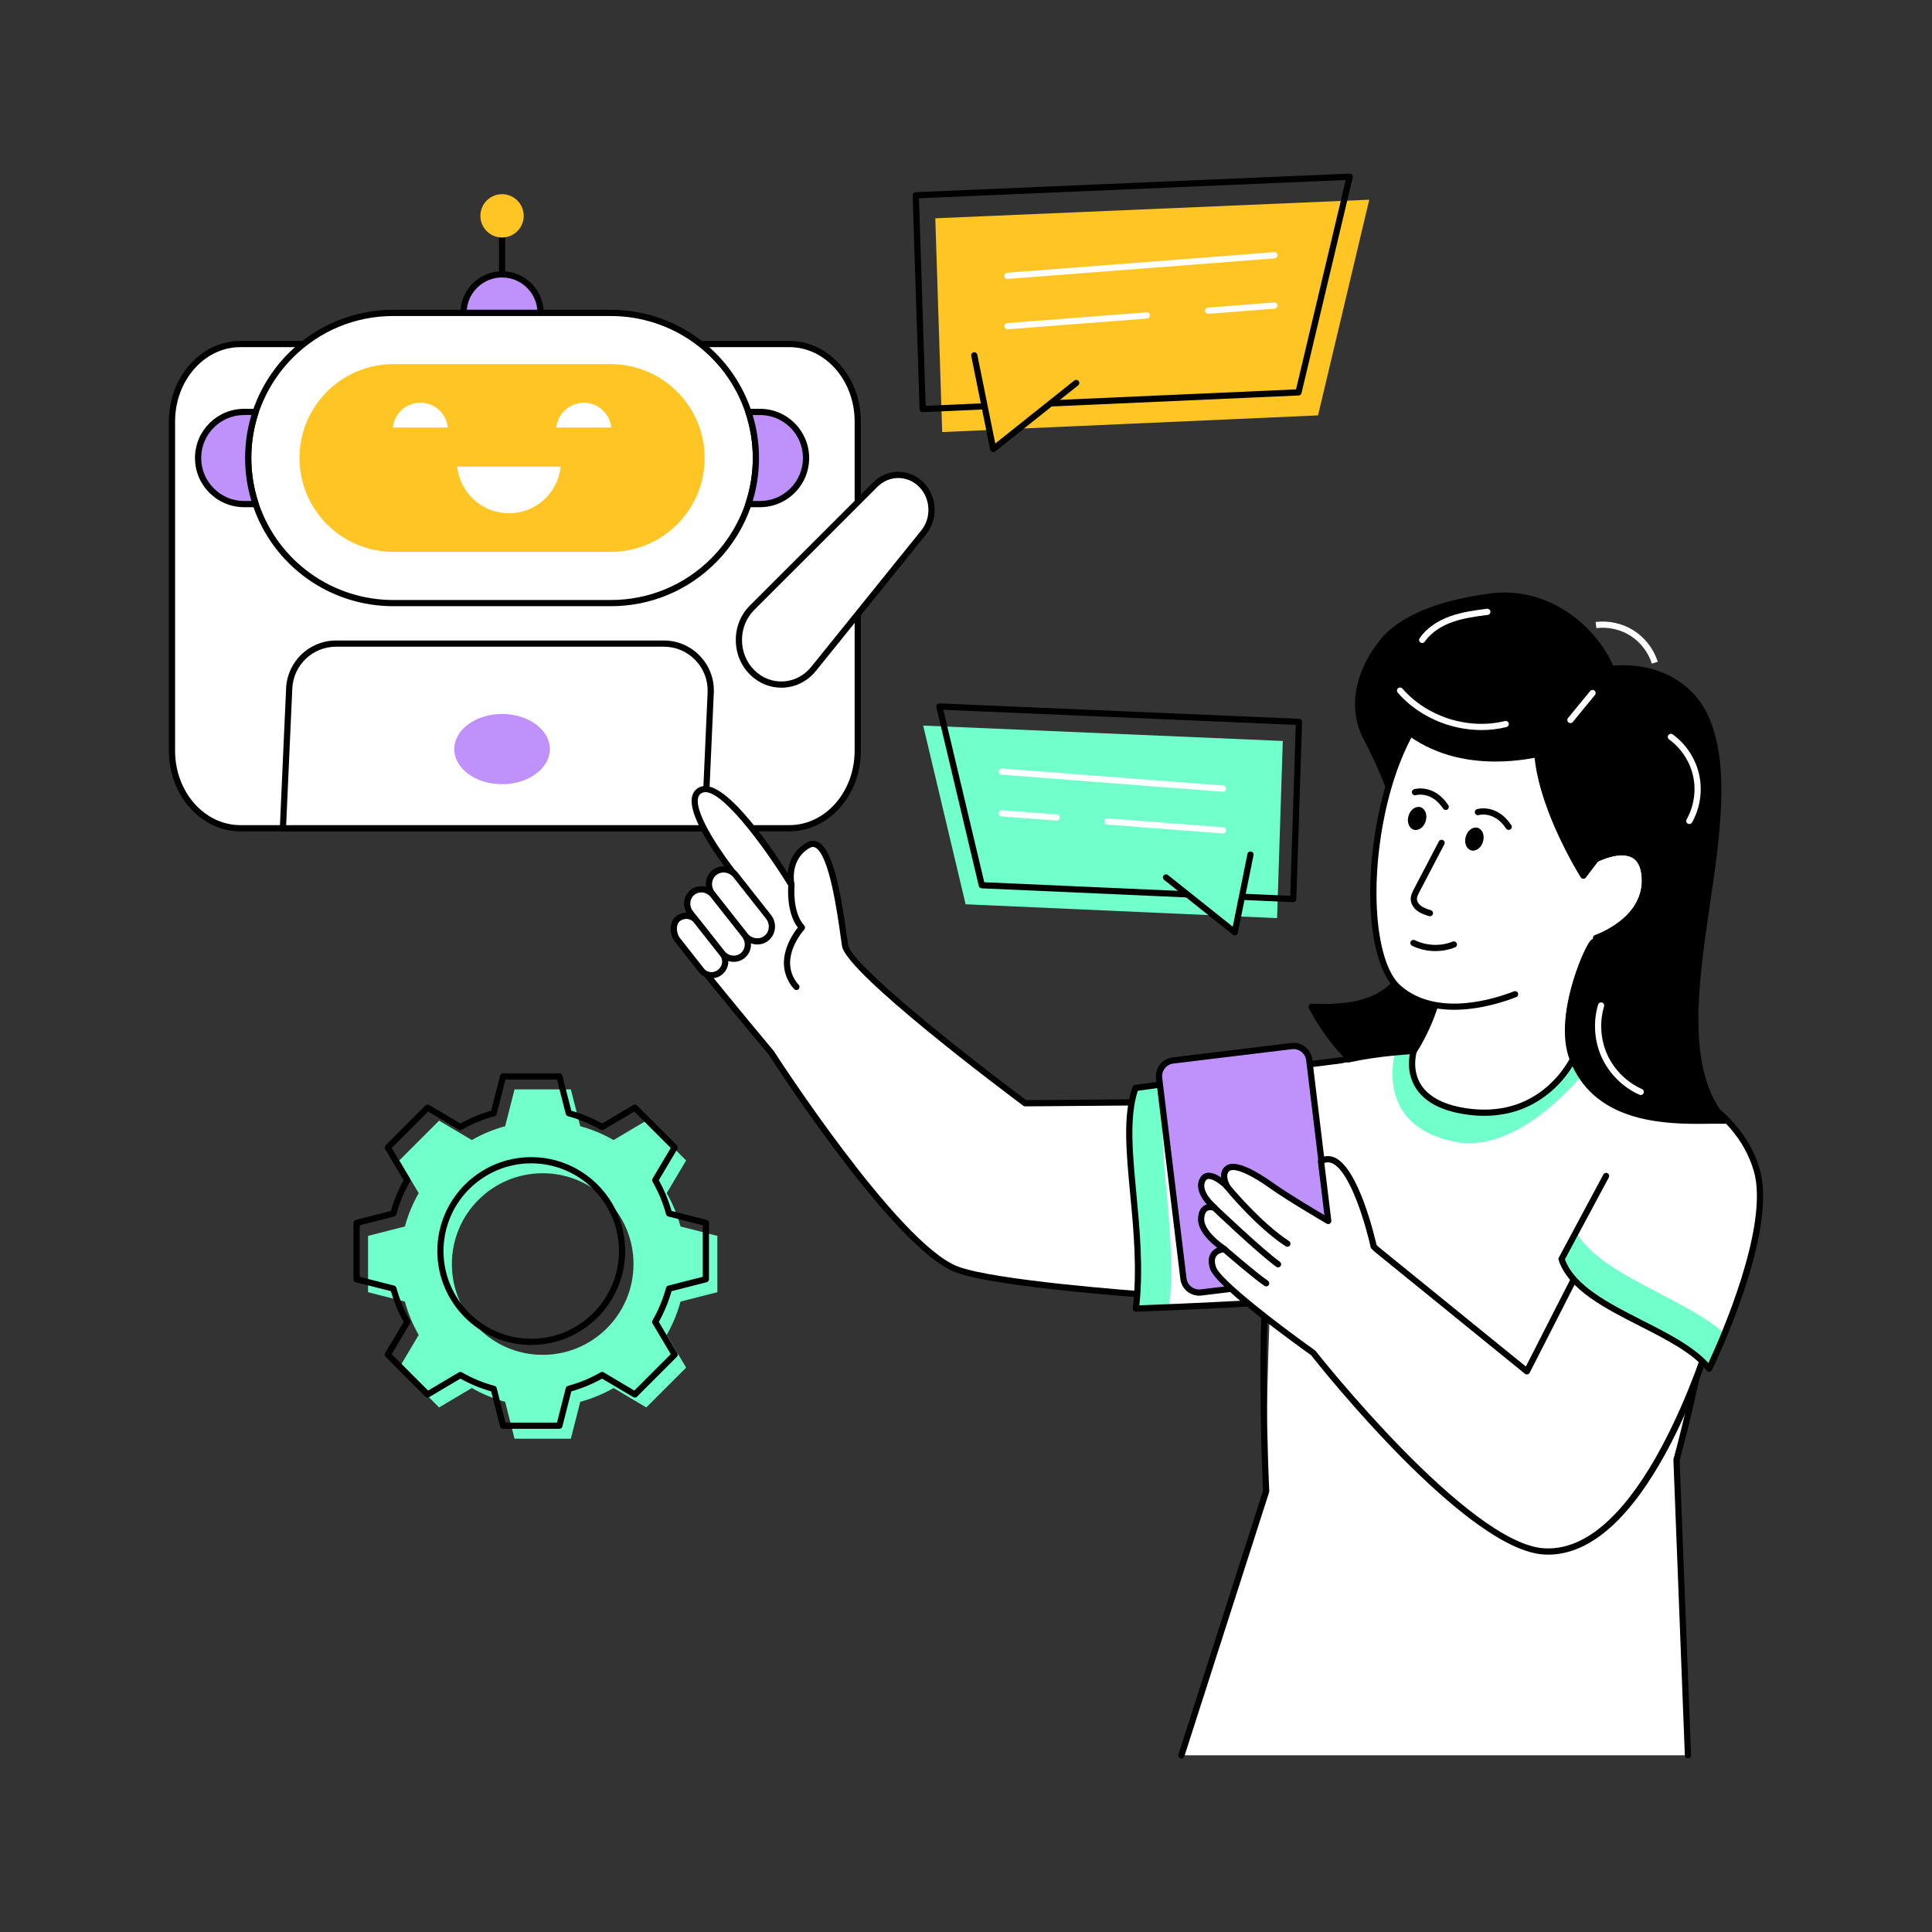 <?xml version="1.0" encoding="UTF-8"?>
<svg xmlns="http://www.w3.org/2000/svg" id="Layer_1" data-name="Layer 1" viewBox="0 0 2000 2000">
  <rect x="0" y="0" width="2000" height="2000" fill="#333333" stroke="none"/>
  <defs>
    <style>
      .cls-1 {
        fill: #000;
      }

      .cls-1, .cls-2, .cls-3, .cls-4, .cls-5 {
        stroke-width: 0px;
      }

      .cls-2 {
        fill: #bf92fb;
      }

      .cls-3 {
        fill: #71ffcc;
      }

      .cls-4 {
        fill: #fec524;
      }

      .cls-5 {
        fill: #fff;
      }
    </style>
  </defs>
  <path class="cls-3" d="M742.59,1337.68v-58.31l-38.12-9.72c-3.31-12.2-8.14-23.78-14.31-34.53l20.1-33.82-41.22-41.22-33.85,20.1c-10.72-6.16-22.33-11.02-34.53-14.34l-9.72-38.12h-58.28l-9.72,38.12c-12.2,3.31-23.82,8.18-34.53,14.34l-33.85-20.1-41.22,41.22,20.1,33.82c-6.16,10.75-10.99,22.33-14.31,34.53l-38.12,9.72v58.31l38.12,9.72c3.31,12.2,8.14,23.78,14.31,34.53l-20.1,33.82,41.22,41.22,33.85-20.1c10.72,6.16,22.33,10.99,34.53,14.31l9.72,38.15h58.28l9.72-38.15c12.2-3.31,23.82-8.14,34.53-14.31l33.85,20.1,41.22-41.22-20.1-33.82c6.16-10.75,10.99-22.33,14.31-34.53l38.12-9.72ZM561.79,1402.53c-51.94,0-94.02-42.09-94.02-94.02s42.09-93.99,94.02-93.99,94.02,42.09,94.02,93.99-42.09,94.02-94.02,94.02Z"></path>
  <path class="cls-1" d="M579.07,1479.11h-58.28c-1.47,0-2.75-1-3.11-2.42l-9.26-36.35c-11.14-3.17-21.83-7.6-31.84-13.19l-32.25,19.15c-1.26.75-2.87.55-3.91-.49l-41.22-41.22c-1.04-1.04-1.24-2.65-.49-3.91l19.15-32.22c-5.6-10.06-10.03-20.75-13.19-31.84l-36.32-9.26c-1.42-.36-2.42-1.64-2.42-3.11v-58.31c0-1.47,1-2.75,2.42-3.11l36.32-9.26c3.16-11.09,7.59-21.78,13.19-31.84l-19.15-32.22c-.75-1.26-.55-2.87.49-3.91l41.22-41.22c1.04-1.04,2.65-1.24,3.91-.49l32.25,19.15c10.06-5.62,20.76-10.06,31.84-13.22l9.26-36.32c.36-1.42,1.64-2.42,3.11-2.42h58.28c1.47,0,2.75,1,3.11,2.42l9.26,36.32c11.08,3.16,21.78,7.6,31.84,13.22l32.25-19.15c1.27-.75,2.87-.55,3.91.49l41.22,41.22c1.04,1.04,1.24,2.65.49,3.91l-19.15,32.22c5.6,10.05,10.03,20.75,13.19,31.84l36.32,9.26c1.42.36,2.42,1.64,2.42,3.11v58.31c0,1.47-1,2.75-2.42,3.11l-36.32,9.26c-3.16,11.09-7.59,21.78-13.19,31.84l19.15,32.22c.75,1.26.55,2.87-.49,3.91l-41.22,41.22c-1.04,1.04-2.64,1.24-3.91.49l-32.25-19.15c-10.01,5.59-20.7,10.02-31.84,13.19l-9.26,36.35c-.36,1.42-1.65,2.42-3.11,2.42ZM523.28,1472.68h53.29l9.11-35.73c.29-1.12,1.15-2,2.27-2.31,11.87-3.22,23.23-7.93,33.77-13.99,1.01-.58,2.24-.57,3.24.02l31.7,18.82,37.69-37.69-18.82-31.67c-.59-1-.6-2.23-.03-3.24,6.08-10.6,10.79-21.96,14-33.77.3-1.12,1.18-1.98,2.31-2.27l35.7-9.11v-53.32l-35.7-9.11c-1.12-.29-2-1.15-2.31-2.27-3.21-11.82-7.92-23.18-14-33.77-.58-1.01-.57-2.24.03-3.24l18.82-31.67-37.69-37.69-31.7,18.82c-.99.59-2.23.6-3.24.02-10.6-6.1-21.97-10.82-33.77-14.02-1.12-.3-1.98-1.18-2.27-2.31l-9.11-35.71h-53.29l-9.11,35.71c-.29,1.12-1.15,2-2.27,2.31-11.8,3.2-23.17,7.92-33.77,14.02-1,.58-2.24.57-3.24-.02l-31.7-18.82-37.69,37.69,18.82,31.67c.59,1,.6,2.23.03,3.24-6.08,10.6-10.79,21.96-13.99,33.77-.3,1.12-1.18,1.98-2.31,2.27l-35.7,9.11v53.32l35.7,9.11c1.12.29,2,1.15,2.31,2.27,3.21,11.81,7.92,23.18,13.99,33.78.58,1.01.57,2.24-.03,3.24l-18.82,31.67,37.69,37.69,31.7-18.82c1-.59,2.24-.6,3.24-.02,10.54,6.06,21.9,10.77,33.77,13.99,1.12.3,1.98,1.18,2.27,2.31l9.11,35.73ZM730.73,1324.24h.03-.03ZM549.93,1392.3c-53.61,0-97.23-43.62-97.23-97.23s43.62-97.2,97.23-97.2,97.23,43.61,97.23,97.2-43.62,97.23-97.23,97.23ZM549.93,1204.29c-50.07,0-90.81,40.72-90.81,90.78s40.74,90.81,90.81,90.81,90.81-40.74,90.81-90.81-40.74-90.78-90.81-90.78Z"></path>
  <g>
    <g>
      <path class="cls-5" d="M887.93,436.31v340.91c0,44.26-31.67,80.17-70.76,80.17H248.8c-39.09,0-70.76-35.9-70.76-80.17v-340.91c0-44.26,31.67-80.17,70.76-80.17h568.37c39.09,0,70.76,35.9,70.76,80.17Z"></path>
      <path class="cls-1" d="M817.17,860.61H248.8c-40.79,0-73.98-37.4-73.98-83.38v-340.91c0-45.97,33.19-83.38,73.98-83.38h568.37c40.79,0,73.98,37.4,73.98,83.38v340.91c0,45.97-33.19,83.38-73.98,83.38ZM248.8,359.36c-37.25,0-67.55,34.52-67.55,76.95v340.91c0,42.43,30.3,76.95,67.55,76.95h568.37c37.25,0,67.55-34.52,67.55-76.95v-340.91c0-42.43-30.3-76.95-67.55-76.95H248.8Z"></path>
    </g>
    <g>
      <g>
        <path class="cls-2" d="M479.86,323.91c0-22.02,17.85-39.86,39.86-39.86s39.86,17.85,39.86,39.86h-79.73Z"></path>
        <path class="cls-1" d="M559.59,327.12h-79.73c-1.77,0-3.21-1.44-3.21-3.21,0-23.75,19.32-43.08,43.08-43.08s43.08,19.32,43.08,43.08c0,1.77-1.44,3.21-3.21,3.21ZM483.22,320.69h73.02c-1.63-18.71-17.38-33.44-36.51-33.44s-34.88,14.73-36.51,33.44Z"></path>
      </g>
      <path class="cls-1" d="M519.73,287.25c-1.77,0-3.21-1.44-3.21-3.21v-38.29c0-1.77,1.44-3.21,3.21-3.21s3.21,1.44,3.21,3.21v38.29c0,1.77-1.44,3.21-3.21,3.21Z"></path>
      <circle class="cls-4" cx="519.73" cy="223.44" r="22.42"></circle>
      <g>
        <g>
          <path class="cls-5" d="M782.5,474.12c0,16.67-2.7,32.72-7.74,47.71-7.47,22.29-20.03,42.27-36.3,58.54-27.15,27.15-64.73,43.95-106.21,43.95h-225.02c-66.33,0-122.61-42.89-142.56-102.49-5-14.99-7.74-31.04-7.74-47.71s2.7-32.72,7.74-47.71c7.47-22.29,20.03-42.27,36.3-58.54,27.19-27.15,64.73-43.95,106.25-43.95h225.02c66.28,0,122.57,42.89,142.51,102.5,5,14.99,7.74,31.04,7.74,47.71Z"></path>
          <path class="cls-1" d="M632.25,627.54h-225.02c-66.14,0-124.65-42.07-145.6-104.69-5.25-15.74-7.9-32.13-7.9-48.73s2.66-33.13,7.91-48.73c7.5-22.36,20.32-43.03,37.08-59.79,29-28.95,67.54-44.89,108.53-44.89h225.02c66.11,0,124.61,42.07,145.56,104.69,5.24,15.74,7.9,32.13,7.9,48.73s-2.66,33.13-7.9,48.73c-7.5,22.36-20.32,43.03-37.08,59.79-28.95,28.95-67.47,44.89-108.48,44.89ZM407.23,327.13c-39.27,0-76.2,15.28-103.98,43.01-16.06,16.06-28.34,35.87-35.53,57.29-5.03,14.95-7.57,30.65-7.57,46.69s2.55,31.62,7.57,46.7c20.07,59.99,76.14,100.3,139.51,100.3h225.02c39.29,0,76.2-15.27,103.94-43.01,16.06-16.06,28.35-35.87,35.53-57.29,5.02-14.94,7.57-30.65,7.57-46.69s-2.55-31.62-7.57-46.69c-20.07-59.99-76.12-100.3-139.46-100.3h-225.02Z"></path>
        </g>
        <g>
          <path class="cls-2" d="M834.41,474.08c0,13.18-5.35,25.12-13.97,33.74-8.62,8.67-20.56,14.02-33.69,14.02h-11.98c5.04-14.99,7.74-31.04,7.74-47.71s-2.74-32.72-7.74-47.71h11.98c26.31,0,47.67,21.4,47.67,47.67Z"></path>
          <path class="cls-1" d="M786.75,525.04h-11.98c-1.03,0-2-.5-2.61-1.34-.6-.84-.77-1.92-.44-2.9,5.02-14.94,7.57-30.65,7.57-46.69s-2.55-31.62-7.57-46.69c-.33-.98-.16-2.06.44-2.89.6-.84,1.57-1.33,2.61-1.33h11.98c28.05,0,50.88,22.82,50.88,50.88,0,13.6-5.3,26.39-14.91,36.01-9.6,9.64-22.37,14.96-35.96,14.96ZM779.16,518.62h7.58c11.87,0,23.03-4.64,31.42-13.07,8.41-8.41,13.04-19.58,13.04-31.47,0-24.51-19.94-44.45-44.45-44.45h-7.59c4.35,14.43,6.56,29.38,6.56,44.5s-2.2,30.18-6.55,44.5Z"></path>
        </g>
        <g>
          <path class="cls-2" d="M256.93,474.12c0,16.67,2.74,32.72,7.74,47.71h-11.94c-13.13,0-25.07-5.35-33.69-14.02-8.62-8.62-13.97-20.56-13.97-33.74,0-26.26,21.36-47.67,47.67-47.67h11.94c-5.04,14.99-7.74,31.04-7.74,47.71Z"></path>
          <path class="cls-1" d="M264.67,525.04h-11.94c-13.6,0-26.37-5.31-35.97-14.96-9.61-9.61-14.91-22.4-14.91-36,0-28.05,22.82-50.88,50.88-50.88h11.94c1.03,0,2,.5,2.61,1.34.6.84.77,1.92.44,2.9-5.02,14.94-7.57,30.65-7.57,46.69s2.55,31.62,7.57,46.7c.33.98.16,2.06-.44,2.89-.6.84-1.57,1.33-2.61,1.33ZM252.73,429.62c-24.51,0-44.45,19.94-44.45,44.45,0,11.89,4.63,23.06,13.03,31.47,8.39,8.43,19.55,13.08,31.42,13.08h7.55c-4.36-14.44-6.56-29.38-6.56-44.5s2.2-30.17,6.55-44.5h-7.54Z"></path>
        </g>
      </g>
      <g>
        <path class="cls-5" d="M735.72,717.05l-6.28,140.35h-436.56l6.5-144.68c1.15-26,22.55-46.47,48.59-46.47h339.15c27.72,0,49.83,23.13,48.59,50.81Z"></path>
        <path class="cls-1" d="M729.44,860.61h-436.56c-.88,0-1.72-.36-2.32-.99-.61-.63-.93-1.49-.89-2.36l6.5-144.68c1.23-27.78,23.98-49.54,51.8-49.54h339.15c14.29,0,27.6,5.69,37.48,16.02,9.87,10.33,14.96,23.87,14.32,38.15h0l-6.28,140.34c-.08,1.72-1.49,3.07-3.21,3.07ZM296.24,854.18h430.13l6.14-137.28c.56-12.5-3.9-24.37-12.55-33.42-8.65-9.05-20.32-14.03-32.84-14.03h-339.15c-24.37,0-44.31,19.06-45.39,43.4l-6.35,141.32ZM735.72,717.05h.03-.03Z"></path>
      </g>
      <g>
        <path class="cls-5" d="M964.32,527.76c0,8.33-2.69,16.61-8.19,23.42l-113.9,141.2c-16.27,20.16-45.29,21.84-63.58,3.65-18.29-18.14-18.34-48.76-.1-66.95l127.63-127.53c13.27-13.24,34.1-13.24,47.36-.05,7.15,7.08,10.78,16.67,10.78,26.26Z"></path>
        <path class="cls-1" d="M808.73,711.88c-12.09,0-23.49-4.76-32.33-13.56-9.46-9.38-14.68-22.07-14.7-35.73-.02-13.66,5.16-26.36,14.59-35.77l127.63-127.53c14.54-14.51,37.34-14.53,51.9-.06,7.45,7.38,11.73,17.78,11.73,28.54,0,9.29-3.16,18.33-8.9,25.44l-113.9,141.2c-8.48,10.51-20.38,16.69-33.49,17.41-.84.05-1.69.07-2.52.07ZM929.89,494.84c-7.72,0-15.43,3-21.44,8.99l-127.63,127.53c-8.21,8.19-12.72,19.28-12.71,31.21.02,11.94,4.56,23.02,12.8,31.19,8.16,8.12,18.83,12.25,29.98,11.64,11.27-.61,21.51-5.95,28.84-15.02l113.9-141.2c4.89-6.06,7.47-13.47,7.47-21.41,0-9.05-3.58-17.79-9.83-23.97-6-5.97-13.7-8.95-21.39-8.95Z"></path>
      </g>
    </g>
    <path class="cls-4" d="M407.22,571.28c-53.6,0-97.2-43.58-97.2-97.16,0-25.94,10.12-50.34,28.49-68.71,18.34-18.34,42.74-28.44,68.71-28.44h225.02c53.6,0,97.2,43.58,97.2,97.15,0,25.95-10.11,50.35-28.48,68.72-18.34,18.34-42.74,28.44-68.72,28.44h-225.02Z"></path>
    <g>
      <path class="cls-5" d="M632.79,442.54c-1.49-14.4-13.66-25.62-28.45-25.62s-26.96,11.23-28.45,25.62h56.89Z"></path>
      <path class="cls-5" d="M473.27,483.06c2.81,27.12,25.72,48.27,53.59,48.27s50.78-21.15,53.59-48.27h-107.17Z"></path>
      <path class="cls-5" d="M463.56,442.54c-1.49-14.4-13.66-25.62-28.45-25.62s-26.96,11.23-28.45,25.62h56.89Z"></path>
    </g>
    <ellipse class="cls-2" cx="519.73" cy="775.47" rx="49.46" ry="36.35"></ellipse>
  </g>
  <g>
    <g>
      <path class="cls-1" d="M1428.09,668.74s-39.88,46.69-12.82,96.71c27.06,50.03,66.05,159.36,50.25,213.35-15.8,54-53.53,65.64-107.65,63.42,0,0,44.65,90.62,110.49,83.24,65.83-7.38,62.55-212.9,62.55-212.9,0,0-45.12-109.4-45.11-112.68,0-3.28-57.7-131.16-57.7-131.16Z"></path>
      <path class="cls-1" d="M1460.6,1129.12c-62.75,0-103.83-81.84-105.62-85.47-.5-1.02-.43-2.22.19-3.17.62-.95,1.69-1.5,2.82-1.46,51.37,2.1,88.75-7.49,104.44-61.12,15.91-54.35-24.71-164.2-49.99-210.92-27.79-51.37,12.79-99.85,13.2-100.33.72-.84,1.82-1.25,2.9-1.09,1.09.15,2.02.86,2.47,1.86,37.12,82.27,56.59,126.65,57.91,132.05h.03c.97,4.56,27.39,69.41,44.91,111.88.15.37.24.77.24,1.17.13,8.51,2.55,208.52-65.41,216.14-2.74.31-5.45.45-8.11.45ZM1363.33,1045.63c10.3,18.38,50.43,82.73,104.66,76.66,60.5-6.78,59.82-196.82,59.7-209.05-19.94-48.34-43.45-105.98-45.04-112.81h-.03c-1.19-4.77-32.86-75.79-55.23-125.41-8.59,12.29-30.44,49.84-9.3,88.91,25.72,47.54,66.93,159.64,50.5,215.78-17.15,58.6-60.28,67.04-105.27,65.92ZM1489,799.91h.03-.03Z"></path>
    </g>
    <g>
      <g>
        <g>
          <g>
            <path class="cls-5" d="M1201.21,1341.41s-168.44-11.31-210.74-27.3c-63.5-24.09-192.02-224.16-192.02-224.16,0,0-87.11-104.23-87.11-108.05,0-38.51,49.27-76.41,49.27-76.41,0,0-61.29-76.19-34.82-87.78,26.08-11.43,91.54,95.08,93.5,98.26-.35-1.64-5.65-27.94,17.54-41.05,23.93-13.52,33.85,76.41,38,103.9,4.18,27.5,186.44,163.3,186.44,163.3l121.86-1,18.08,200.3Z"></path>
            <path class="cls-1" d="M1201.21,1344.62c-.07,0-.14,0-.21,0-6.9-.46-169.4-11.52-211.66-27.5-63.38-24.04-186.82-214.89-193.48-225.26-87.73-104.97-87.73-108.47-87.73-109.96,0-34.93,37.63-68.38,47.99-76.92-9.73-12.42-44.87-59.22-39.62-80.65,1.09-4.44,3.86-7.75,8.01-9.57,23.6-10.35,69.85,56.08,91.02,89.15.79-9.93,4.87-23.4,19.73-31.8,3.85-2.17,7.81-2.37,11.47-.56,16.12,7.96,23.91,54.48,29.94,97.46.5,3.57.95,6.73,1.34,9.32,2.91,19.13,111.48,106.24,184.31,160.56l120.79-.99h.03c1.66,0,3.05,1.27,3.2,2.92l18.08,200.3c.08.94-.25,1.86-.9,2.53-.61.62-1.44.97-2.3.97ZM714.55,981.29c4.08,7.27,53.52,67.31,86.36,106.6.09.1.17.21.24.32,1.28,1.99,128.67,199.45,190.46,222.89,37.89,14.33,180.97,25.05,206.06,26.84l-17.48-193.6-118.91.97c-.62,0-1.38-.22-1.95-.64-18.76-13.98-183.44-137.4-187.69-165.39-.39-2.62-.84-5.79-1.35-9.39-3.59-25.58-12-85.47-26.43-92.59-1.76-.87-3.45-.75-5.47.4-21.24,12-16.2,36.54-15.98,37.57.33,1.53-.49,3.07-1.94,3.66-1.46.59-3.11.04-3.93-1.29-26.59-43.15-72.3-104.53-89.48-97-2.35,1.03-3.73,2.68-4.35,5.21-4.22,17.23,27.72,61.87,40.38,77.62.54.67.79,1.54.69,2.39-.1.86-.55,1.64-1.23,2.17-.48.37-47.49,36.99-48.02,73.26Z"></path>
          </g>
          <path class="cls-5" d="M1411.42,1095.14c-24.97,1.59-236.03,31.15-236.03,31.15-18.59,53.75,10.62,142.59.47,228.29,0,0,180.18-6.08,209.93-14.2,29.75-8.11,25.62-245.24,25.62-245.24Z"></path>
          <path class="cls-3" d="M1210.3,1353.26c-20.62.87-34.43,1.32-34.43,1.32,10.15-85.7-19.08-174.54-.48-228.28,0,0,13.11-1.83,33.15-4.59-16.09,54.12,11.24,148.07,1.77,231.56Z"></path>
          <path class="cls-1" d="M1175.87,1357.8c-.9,0-1.75-.38-2.37-1.04-.63-.69-.93-1.62-.82-2.55,4.7-39.73.78-81.13-2.68-117.67-4.17-44.01-7.77-82.01,2.36-111.29.39-1.14,1.39-1.96,2.59-2.13,8.62-1.21,211.47-29.59,236.27-31.17.86-.06,1.73.25,2.38.84.65.6,1.02,1.43,1.04,2.31,0,.59,1,60.07-1.66,119.78-4.91,110.19-17.38,126.18-26.33,128.62-29.77,8.12-203.3,14.06-210.67,14.31-.04,0-.07,0-.11,0ZM1177.81,1129.2c-8.9,27.75-5.43,64.42-1.42,106.73,3.38,35.72,7.21,76.07,3.08,115.31,25.89-.93,178.78-6.67,205.48-13.96,4.91-1.34,16.84-15.97,21.6-122.68,2.29-51.32,1.87-102.49,1.7-115.98-34.08,3.18-209.78,27.69-230.45,30.57Z"></path>
          <path class="cls-5" d="M1735.53,1511.26l11.82,305.79h-524.33l87.72-273.31s-.35-337.2,28.81-413.16c7.9-20.62,49.63-33.34,104.04-39.09,60.87-6.39,137.64-4.05,200.78,5.81.06,0,.1.03.16.03,54.32,8.51,98.54,22.55,113.96,41.4,59.81,73.11-22.97,372.53-22.97,372.53Z"></path>
          <path class="cls-3" d="M1649.55,1098.58s-71.28,98.67-144.51,83.19c-63.47-13.36-67.65-59.2-61.45-90.29,60.87-6.39,137.64-4.05,200.78,5.81.06,0,.1.03.16.03,3.21.8,5.01,1.25,5.01,1.25Z"></path>
          <path class="cls-1" d="M1747.35,1820.27c-1.72,0-3.14-1.36-3.21-3.09l-11.83-305.79c-.01-.33.03-.67.12-.99.84-2.99,82.96-299.7,23.63-369.59-35.41-41.72-247.13-65.85-359.58-40.97-1.73.38-3.45-.71-3.83-2.44-.38-1.73.71-3.45,2.44-3.83,105.34-23.3,326.75-2.99,365.87,43.09,60.87,71.71-17.2,356.99-22.21,374.99l11.81,305.29c.07,1.77-1.31,3.27-3.08,3.33-.04,0-.08,0-.13,0Z"></path>
          <path class="cls-1" d="M1223.02,1820.28c-.32,0-.66-.05-.98-.15-1.69-.54-2.62-2.35-2.08-4.04l87.53-272.78c-.57-11.78-9-193.71,7.39-304.44.26-1.75,1.89-2.96,3.65-2.71,1.75.26,2.97,1.89,2.71,3.65-16.77,113.26-7.4,301.86-7.3,303.76.02.39-.03.78-.15,1.15l-87.71,273.34c-.44,1.36-1.7,2.23-3.06,2.23Z"></path>
        </g>
        <g>
          <g>
            <g>
              <path class="cls-5" d="M761.83,906.27l33.72,42.79c5.5,6.98,4.51,16.94-2.22,22.24-6.73,5.3-16.64,3.94-22.14-3.04l-33.72-42.79c-5.5-6.98-4.53-16.96,2.2-22.26,3.37-2.66,7.54-3.63,11.53-3.08,4.03.55,7.89,2.66,10.63,6.14Z"></path>
              <path class="cls-1" d="M783.95,977.73c-5.7,0-11.42-2.58-15.29-7.49l-33.72-42.79c-3.18-4.03-4.65-9.03-4.16-14.06.5-5.09,2.95-9.6,6.9-12.71,3.94-3.11,8.91-4.44,13.96-3.74,5.01.69,9.53,3.29,12.71,7.34h0l33.72,42.79c6.59,8.36,5.35,20.36-2.75,26.75-3.35,2.64-7.35,3.91-11.36,3.91ZM749.03,903.19c-2.7,0-5.27.88-7.37,2.54-2.56,2.02-4.15,4.96-4.48,8.29-.33,3.38.67,6.73,2.81,9.46l33.72,42.79c4.4,5.58,12.31,6.7,17.63,2.51,5.32-4.2,6.08-12.15,1.68-17.73l-33.72-42.78c-2.15-2.73-5.19-4.49-8.54-4.95-.58-.08-1.16-.12-1.73-.12Z"></path>
            </g>
            <g>
              <path class="cls-5" d="M738.28,926.68l32.51,41.26c5.31,6.73,4.35,16.33-2.14,21.44-6.49,5.11-16.04,3.8-21.35-2.93l-32.51-41.26c-5.31-6.73-4.36-16.35,2.12-21.46,3.25-2.56,7.27-3.5,11.12-2.97,3.89.53,7.6,2.57,10.25,5.92Z"></path>
              <path class="cls-1" d="M759.63,995.71c-.84,0-1.69-.06-2.54-.17-4.86-.67-9.23-3.19-12.32-7.1l-32.52-41.26c-6.4-8.12-5.21-19.77,2.66-25.98,3.83-3.02,8.65-4.3,13.54-3.63,4.86.67,9.24,3.19,12.33,7.12l32.51,41.26c3.08,3.91,4.51,8.76,4.03,13.64-.49,4.93-2.87,9.3-6.7,12.32-3.16,2.49-7,3.81-11.01,3.81ZM725.94,923.83c-2.57,0-5.03.84-7.04,2.42-5.08,4.01-5.8,11.61-1.59,16.95l32.51,41.26c2.05,2.6,4.94,4.27,8.15,4.71,3.16.43,6.25-.39,8.69-2.32,2.45-1.93,3.97-4.74,4.28-7.91.32-3.22-.63-6.42-2.68-9.02l-32.51-41.26h0c-2.05-2.61-4.95-4.29-8.16-4.73-.55-.08-1.11-.11-1.65-.11Z"></path>
            </g>
            <g>
              <path class="cls-5" d="M720.69,952.86l27.4,34.77c4.47,5.67,3.23,14.11-2.77,18.84-6,4.73-14.49,3.97-18.96-1.71l-25.13-31.89c-4.47-5.67-5.51-17,.49-21.74,3.01-2.37,6.64-3.35,10.06-3.04,3.45.31,6.69,1.94,8.92,4.77Z"></path>
              <path class="cls-1" d="M736.49,1012.78c-4.83,0-9.53-2.05-12.66-6.02l-25.13-31.89c-2.66-3.37-4.29-8.29-4.37-13.16-.09-5.62,1.82-10.27,5.4-13.09,3.55-2.8,7.93-4.12,12.33-3.72,4.47.4,8.43,2.52,11.16,5.98,0,0,0,0,0,0l27.4,34.77c5.56,7.05,4.07,17.53-3.31,23.35-3.23,2.54-7.06,3.78-10.81,3.78ZM710.52,951.25c-2.44,0-4.83.84-6.82,2.41-1.93,1.52-3.01,4.42-2.95,7.94.06,3.46,1.2,7.02,2.99,9.29l25.13,31.89c3.36,4.27,9.85,4.8,14.45,1.17,4.6-3.63,5.61-10.05,2.24-14.33l-27.4-34.77c-1.62-2.05-3.99-3.31-6.69-3.56-.32-.03-.64-.04-.96-.04Z"></path>
            </g>
          </g>
          <g>
            <path class="cls-5" d="M819.33,916s-3.03,29.06,10.81,44.23c0,0-12.91,13.72-15.16,31.86-2.25,18.14,9.47,29.6,9.47,29.6"></path>
            <path class="cls-1" d="M824.45,1024.9c-.81,0-1.62-.3-2.24-.91-.53-.51-12.83-12.8-10.41-32.29,1.85-14.88,10.32-26.78,14.14-31.49-12.56-16.39-9.93-43.34-9.8-44.53.19-1.76,1.75-3.05,3.53-2.86,1.76.18,3.05,1.76,2.86,3.52-.03.28-2.7,27.82,9.99,41.73,1.13,1.24,1.12,3.14-.03,4.36-.12.13-12.23,13.23-14.32,30.06-2.02,16.25,8.11,26.49,8.54,26.91,1.26,1.25,1.28,3.28.03,4.54-.63.64-1.46.96-2.29.96Z"></path>
          </g>
        </g>
      </g>
      <g>
        <g>
          <rect class="cls-2" x="1211.93" y="1089.48" width="156.53" height="241.9" rx="16.4" ry="16.4" transform="translate(-136.32 164.1) rotate(-6.91)"></rect>
          <path class="cls-1" d="M1241.33,1341.28c-4.36,0-8.57-1.45-12.06-4.18-4.12-3.23-6.74-7.88-7.37-13.08l-25.17-207.58c-.63-5.2.8-10.34,4.03-14.46,3.23-4.12,7.88-6.74,13.08-7.37l122.83-14.89c10.71-1.31,20.53,6.37,21.83,17.11l25.17,207.58c1.3,10.74-6.38,20.53-17.11,21.83l-.39-3.19.39,3.19-122.83,14.89c-.8.1-1.6.15-2.4.15ZM1339.04,1086c-.53,0-1.06.03-1.6.1l-122.83,14.89c-3.5.42-6.62,2.19-8.79,4.96-2.17,2.77-3.14,6.23-2.71,9.72l25.17,207.58c.42,3.5,2.18,6.62,4.96,8.79,2.77,2.17,6.25,3.14,9.72,2.71l122.83-14.89c7.22-.88,12.38-7.46,11.51-14.68l-25.17-207.58c-.81-6.68-6.51-11.6-13.08-11.6Z"></path>
        </g>
        <g>
          <path class="cls-5" d="M1774.62,1371.93s-67.26,239.55-175.67,234.12c-81.14-4.05-239.58-205.58-239.58-205.58,0,0-97.65-69.35-103.69-88.01-6.01-18.66,11.82-19.43,11.82-19.43,0,0-25.05-15.71-24.09-31.77.93-16.03,14-10.95,14-10.95,0,0-18.95-15.35-12.72-28.55,6.04-12.88,24.77,5.56,25.63,6.42-.42-.74-7.03-12.59.39-18.53,7.65-6.14,28.47,5.47,46.22,18.1,18.58,13.23,58.05,36.19,58.05,36.19l-7.52-61.9c31.38-17.99,54.57,88.27,54.57,88.27l2.76,2.76,155.84,126.56,60.93-119.46,133.04,71.76Z"></path>
          <path class="cls-1" d="M1602.63,1609.35c-1.27,0-2.54-.03-3.83-.1-80.71-4.03-231.87-194.02-241.66-206.44-11.73-8.34-98.39-70.47-104.51-89.38-2.2-6.82-1.8-12.43,1.16-16.69,1.72-2.46,4.03-4.05,6.27-5.08-7.79-6.02-20.61-17.93-19.85-30.61.36-6.18,2.41-10.52,6.1-12.89.97-.63,1.99-1.06,2.99-1.34-5.53-6.28-12.15-16.6-7.51-26.45,2.07-4.41,5.3-5.82,7.64-6.23,4.76-.83,10.18,1.72,14.61,4.69-.31-4.38.87-8.67,4.66-11.7,7.74-6.21,24.59-.16,50.09,17.99,14.1,10.03,40.67,25.93,52.22,32.75l-6.74-55.45c-.15-1.28.47-2.53,1.59-3.17,5.18-2.97,10.49-3.28,15.78-.93,24.62,10.93,41.2,81.01,43.32,90.38l1.98,1.98,152.63,123.96,59.13-115.92c.39-.77,1.08-1.35,1.9-1.61.83-.26,1.72-.17,2.48.24l133.04,71.76c1.32.71,1.97,2.25,1.57,3.7-2.74,9.77-67.67,236.56-175.09,236.56ZM1252.99,1252.75c-1.07,0-2.24.2-3.23.85-2.3,1.5-2.98,5.09-3.14,7.85-.69,11.59,16.07,24.76,22.59,28.86,1.19.75,1.76,2.18,1.4,3.54-.36,1.36-1.56,2.33-2.97,2.39-.04,0-5.93.35-8.6,4.22-1.74,2.53-1.84,6.23-.3,11.02,4.19,12.94,63.59,58.75,102.49,86.38.25.18.47.39.66.63,1.57,2,158.46,200.43,237.22,204.36,98.79,4.95,164.17-204.09,171.69-229.32l-127.86-68.96-59.44,116.53c-.44.86-1.25,1.48-2.2,1.68-.94.2-1.94-.04-2.69-.65l-155.84-126.56c-.08-.07-.17-.14-.24-.22l-2.76-2.76c-.44-.43-.74-.99-.87-1.59-4.65-21.29-20.87-78.37-39.86-86.8-2.74-1.21-5.4-1.3-8.11-.26l7.24,59.62c.14,1.21-.4,2.4-1.42,3.07-1.02.67-2.32.71-3.38.09-.4-.23-39.81-23.19-58.3-36.35-25.44-18.11-38.71-21.13-42.34-18.21-5.28,4.23.17,14.03.4,14.45.79,1.4.42,3.17-.86,4.14-1.28.97-3.08.85-4.22-.29-4.28-4.29-12.83-10.79-17.52-9.97-.86.15-1.97.59-2.94,2.64-5.02,10.63,11.67,24.56,11.84,24.69,1.23,1,1.55,2.74.76,4.11-.79,1.37-2.46,1.95-3.94,1.38-.01,0-1.51-.55-3.27-.55Z"></path>
        </g>
        <g>
          <path class="cls-1" d="M1332.67,1290.66c-.6,0-1.2-.17-1.74-.52-30.54-19.8-62.21-58.5-63.54-60.13-1.12-1.38-.91-3.4.46-4.52,1.37-1.12,3.4-.91,4.52.46.32.39,32.37,39.56,62.05,58.8,1.49.97,1.91,2.95.95,4.44-.61.95-1.65,1.47-2.7,1.47Z"></path>
          <path class="cls-1" d="M1323.03,1311.99c-.66,0-1.32-.2-1.89-.62-19.64-14.36-64.49-57.12-66.4-58.94-1.28-1.22-1.33-3.26-.11-4.54,1.23-1.28,3.26-1.33,4.54-.11.46.44,46.46,44.29,65.75,58.4,1.43,1.05,1.74,3.06.7,4.49-.63.86-1.61,1.32-2.6,1.32Z"></path>
          <path class="cls-1" d="M1310.73,1331.67c-.62,0-1.25-.18-1.79-.55-12.01-8.11-42.7-34.74-44-35.87-1.34-1.16-1.48-3.19-.32-4.53,1.16-1.34,3.2-1.48,4.53-.32.32.27,31.7,27.5,43.38,35.39,1.47.99,1.86,2.99.86,4.46-.62.92-1.63,1.41-2.66,1.41Z"></path>
        </g>
      </g>
    </g>
    <path class="cls-5" d="M1716.95,1115.97s80.64,23.78,101.6,95.11c19.22,65.42-49.28,205.8-49.28,205.8-33.81-43.04-135.51-61.28-152.75-113.51l46.1-86.02"></path>
    <path class="cls-3" d="M1785.29,1380.66c-8.96,21.78-16,36.23-16,36.23-33.82-43.04-135.52-61.29-152.76-113.51l15.03-28.07c24.44,44.39,113.87,68.83,153.73,105.35Z"></path>
    <path class="cls-1" d="M1769.28,1420.09c-.98,0-1.91-.45-2.53-1.23-14.28-18.18-42.16-32.37-69.12-46.09-36.39-18.51-74.01-37.66-84.16-68.41-.28-.84-.2-1.75.22-2.52l46.1-86.02c.84-1.56,2.79-2.15,4.35-1.31,1.56.84,2.15,2.78,1.31,4.35l-45.44,84.78c9.99,27.51,45.84,45.76,80.53,63.41,25.7,13.07,52.2,26.56,67.96,43.94,11.34-24.38,63.72-142.01,46.97-199.01-20.21-68.77-98.64-92.7-99.43-92.93-1.7-.5-2.67-2.29-2.17-3.99.5-1.7,2.27-2.68,3.99-2.17.82.24,82.56,25.11,103.77,97.29,19.35,65.86-46.65,202.34-49.47,208.12-.48.99-1.45,1.67-2.55,1.79-.11.01-.23.02-.34.02Z"></path>
    <path class="cls-5" d="M1710.01,686.98c-3.7-11.68-11.74-22.16-22.06-28.77-10.32-6.6-23.2-9.51-35.36-7.98l-.8-6.37c13.61-1.72,28.07,1.54,39.63,8.94,11.57,7.4,20.58,19.16,24.72,32.24l-6.12,1.94Z"></path>
    <g>
      <path class="cls-5" d="M1628.93,1095.3s-13.84,30.55-47.63,46.77c-15.61,7.48-35.49,11.88-60.23,8.83-74.97-9.31-57.56-62.86-57.56-62.86,0,0,39.41-58.78,26.63-113.48l162.05-3.57s-42.53,70.6-23.26,124.31Z"></path>
      <path class="cls-1" d="M1536.6,1155.09c-5.2,0-10.51-.33-15.93-1-26.95-3.35-45.47-12.68-55.05-27.75-11.74-18.46-5.45-38.45-5.17-39.29.09-.28.22-.55.39-.79.39-.58,38.48-58.29,26.17-110.96-.22-.94,0-1.93.59-2.7.59-.76,1.5-1.22,2.47-1.24l162.05-3.57c1.32-.02,2.26.59,2.85,1.6.59,1.01.58,2.26-.03,3.27-.42.69-41.51,69.94-22.98,121.56.28.79.25,1.65-.1,2.41-.59,1.29-14.72,31.8-49.17,48.34-14.06,6.74-29.5,10.13-46.08,10.13ZM1466.45,1089.42c-.74,2.67-4.68,18.96,4.64,33.55,8.52,13.33,25.46,21.66,50.37,24.75,21.43,2.64,41.1-.23,58.44-8.54,28.77-13.81,42.71-38.55,45.55-44.08-15.83-46.59,11.85-103.64,21.15-120.76l-152.52,3.36c10.02,52.41-23.89,106.02-27.63,111.72Z"></path>
    </g>
    <g>
      <path class="cls-5" d="M1568.42,1029.22c-36.41,14.42-87.72,22.45-120.62-6.53-51.25-45.14-26.78-289.89,73.26-321.75,39.72-12.65,63.76-5.85,91.68,14.45,28.59,20.81,47.8,52.52,50.2,79.69,3.57,40.41-10.76,94.21-10.76,94.21,0,0,50.11-26.24,50.75,21.87.55,42.66-50.75,59.84-50.75,59.84"></path>
      <path class="cls-1" d="M1505.37,1045.33c-20.61,0-42.29-4.9-59.7-20.23-27.35-24.09-35.26-102.85-18.39-183.2,16.36-77.95,50.18-130.45,92.8-144.02,42.87-13.65,67.96-4.42,94.54,14.91,28.73,20.92,48.95,53.11,51.51,82,2.89,32.71-5.58,73.3-9.26,88.89,8.76-3.45,24.95-8.08,36.55-1.16,8.25,4.92,12.52,14.54,12.71,28.6.57,44.49-50.76,62.2-52.94,62.93-1.68.57-3.5-.34-4.06-2.02-.56-1.68.34-3.5,2.02-4.07.49-.17,49.07-16.98,48.56-56.76-.16-11.68-3.38-19.47-9.58-23.17-13.25-7.89-36.24,3.98-36.47,4.1-1.14.59-2.5.46-3.49-.34-1-.8-1.43-2.1-1.1-3.34.14-.53,14.14-53.74,10.66-93.1-2.41-27.13-21.6-57.5-48.9-77.38-25.6-18.62-48.35-26.87-88.81-13.99-39.76,12.66-72.83,64.71-88.47,139.22-16.15,76.98-8.97,154.76,16.35,177.06,38.1,33.55,99.43,13.04,117.32,5.95,1.64-.65,3.51.15,4.17,1.8.65,1.65-.15,3.52-1.8,4.17-10.76,4.26-36.51,13.13-64.23,13.13Z"></path>
    </g>
    <g>
      <path class="cls-1" d="M1785.29,1160.16c-36.26-1.19-129.2,10.7-157.61-65.02-16.71-44.53,18.19-120.53,22.18-120.01.06-.03,53.63-21.32,53.08-63.97-.64-48.12-50.75-21.87-50.75-21.87l-13.04,17.22s-67.23-106.61-42.62-166.48c4.05-9.83,9.6-18.08,16.22-24.64,33.69-33.57,124.91-37.38,153.53,28.74,47.57,109.89-60.84,323.36,19.02,416.03Z"></path>
      <path class="cls-1" d="M1757.94,1163.42c-43.01,0-109.81-4.62-133.28-67.15-16.1-42.91,13.61-112.33,21.31-122.03.45-.57,1.5-1.89,3.06-2.24,6.26-2.68,51.17-23.14,50.69-60.8-.16-11.67-3.38-19.46-9.57-23.16-12-7.16-32.1,1.96-35.87,3.79l-12.59,16.62c-.64.84-1.65,1.32-2.7,1.27-1.05-.05-2.02-.6-2.58-1.5-2.78-4.41-67.82-108.71-42.88-169.41,4.12-10.01,9.82-18.66,16.93-25.7,19.8-19.73,57.3-28.97,91.19-22.47,31.6,6.06,55.59,24.6,67.54,52.22,21.87,50.53,11.21,123.27.91,193.61-12.39,84.53-25.19,171.95,17.6,221.6.83.97,1.01,2.33.46,3.48-.55,1.15-1.67,1.86-3,1.82-4.48-.15-9.81-.09-15.97-.03-3.52.04-7.3.08-11.27.08ZM1651.09,978.09c-6.14,6.59-35.79,74.94-20.41,115.92,24.06,64.11,95.68,63.35,138.47,62.91,3.36-.03,6.49-.07,9.35-.07-39.47-52.5-26.9-138.28-14.74-221.32,10.18-69.45,20.7-141.27-.45-190.13-11.08-25.61-33.41-42.82-62.86-48.46-31.93-6.12-67.07,2.4-85.46,20.72-6.51,6.44-11.73,14.37-15.52,23.58-21.05,51.23,28.25,139.73,39.95,159.54l10.18-13.44c.29-.38.65-.69,1.07-.91,1.07-.56,26.43-13.64,42.74-3.92,8.25,4.92,12.52,14.54,12.71,28.6.56,43.8-52.71,66.02-55.05,66.98ZM1649.44,978.32c.05,0,.1.01.15.02-.05,0-.1,0-.15-.02Z"></path>
    </g>
    <g>
      <path class="cls-1" d="M1625.21,771.19s-99.27,40.85-170.58-16.4c-64.36-51.67-43.02-120.55,89.19-137.36,80.95-10.29,137.88,72.57,126.49,102.91-11.39,30.34-45.11,50.85-45.11,50.85Z"></path>
      <path class="cls-1" d="M1548.05,788.34c-30.64,0-65.52-7.04-95.42-31.04-28.74-23.07-41.25-50.41-34.31-74.99,9.7-34.38,55.3-59.19,125.11-68.06,41.09-5.22,82.42,12.87,110.51,48.39,17.09,21.61,24.7,44.7,19.39,58.84-11.64,31.03-45.03,51.6-46.45,52.46-.14.09-.29.16-.45.23-.59.24-35.29,14.18-78.39,14.18ZM1557.9,619.75c-4.42,0-8.97.28-13.66.87-67.13,8.53-110.77,31.65-119.74,63.43-6.29,22.3,5.13,46.53,32.15,68.23,67.31,54.04,161.72,18.15,167.11,16.03,2.85-1.8,33.16-21.41,43.55-49.1,4.39-11.7-3.18-33.33-18.42-52.6-9.18-11.61-41.23-46.88-91-46.88ZM1625.21,771.19h.03-.03Z"></path>
    </g>
    <g>
      <path class="cls-1" d="M1535.23,871.25c-1.89,6.45-7.42,10.5-12.36,9.05s-7.41-7.84-5.52-14.29c1.89-6.45,7.42-10.5,12.36-9.05,4.94,1.45,7.41,7.84,5.52,14.29Z"></path>
      <path class="cls-1" d="M1475.94,849.87c-1.89,6.45-7.42,10.5-12.36,9.05-4.94-1.45-7.41-7.84-5.52-14.29,1.89-6.45,7.42-10.5,12.36-9.05s7.41,7.84,5.52,14.29Z"></path>
      <g>
        <path class="cls-5" d="M1529.93,840.69s18.08-5.46,31.85,15.22"></path>
        <path class="cls-1" d="M1561.78,859.12c-1.04,0-2.06-.5-2.68-1.43-12.2-18.32-27.61-14.11-28.27-13.92-1.7.49-3.48-.48-3.98-2.17-.5-1.69.45-3.47,2.14-3.98.83-.25,20.53-5.89,35.45,16.51.98,1.48.58,3.47-.89,4.45-.55.36-1.16.54-1.78.54Z"></path>
      </g>
      <g>
        <path class="cls-5" d="M1464.78,820.07s18.08-5.46,31.85,15.22"></path>
        <path class="cls-1" d="M1496.63,838.5c-1.04,0-2.06-.5-2.68-1.43-12.19-18.32-27.61-14.11-28.27-13.92-1.7.49-3.48-.48-3.98-2.17-.5-1.69.45-3.47,2.14-3.98.83-.25,20.54-5.89,35.45,16.51.98,1.48.58,3.47-.89,4.45-.55.36-1.16.54-1.78.54Z"></path>
      </g>
      <g>
        <path class="cls-5" d="M1492.34,872.54c-8.62,16.49-17.25,32.97-25.87,49.46-1.42,2.71-2.87,5.57-2.87,8.63.01,3.98,2.56,7.6,5.79,9.92,3.23,2.32,7.08,3.57,10.87,4.78"></path>
        <path class="cls-1" d="M1480.26,948.54c-.32,0-.65-.05-.98-.15-3.8-1.21-8.1-2.59-11.77-5.23-4.45-3.2-7.11-7.88-7.13-12.52-.01-3.93,1.79-7.37,3.23-10.13l25.87-49.46c.82-1.57,2.76-2.18,4.33-1.36,1.57.82,2.18,2.76,1.36,4.33l-25.87,49.46c-1.18,2.25-2.51,4.79-2.5,7.13,0,2.55,1.72,5.35,4.45,7.32,2.85,2.05,6.47,3.21,9.97,4.32,1.69.54,2.62,2.35,2.08,4.04-.43,1.37-1.7,2.24-3.06,2.24Z"></path>
      </g>
      <g>
        <path class="cls-5" d="M1505.02,977.74c-13.34,5.33-28.93,4.74-41.84-1.57"></path>
        <path class="cls-1" d="M1485.94,984.56c-8.34,0-16.69-1.84-24.17-5.5-1.59-.78-2.25-2.7-1.47-4.3.78-1.59,2.7-2.25,4.3-1.48,12.08,5.91,26.75,6.45,39.23,1.47,1.65-.65,3.52.14,4.18,1.79.66,1.65-.14,3.52-1.79,4.17-6.42,2.56-13.34,3.83-20.27,3.83Z"></path>
      </g>
    </g>
    <path class="cls-5" d="M1748.79,853.05c-.53,0-1.08-.13-1.57-.41-1.54-.87-2.09-2.83-1.22-4.38,7.57-13.44,10.02-29.8,6.71-44.87-3.31-15.08-12.38-28.9-24.89-37.94-1.44-1.04-1.76-3.05-.72-4.48,1.04-1.44,3.04-1.76,4.49-.72,13.77,9.95,23.76,25.17,27.4,41.77,3.64,16.6.95,34.6-7.39,49.4-.59,1.05-1.68,1.64-2.8,1.64Z"></path>
    <path class="cls-5" d="M1698.49,1133.57c-.44,0-.88-.09-1.3-.28-17.03-7.57-31.25-21.63-39.03-38.57-7.77-16.94-9.16-36.89-3.8-54.74.51-1.7,2.29-2.67,4-2.15,1.7.51,2.66,2.3,2.16,4-4.92,16.38-3.65,34.68,3.48,50.21,7.13,15.54,20.18,28.43,35.8,35.38,1.62.72,2.35,2.62,1.63,4.24-.53,1.2-1.71,1.91-2.94,1.91Z"></path>
    <path class="cls-5" d="M1533.58,755.74c-32.56,0-65.24-14.11-86.67-38.72-1.17-1.34-1.03-3.37.31-4.53,1.34-1.16,3.37-1.03,4.53.31,25.62,29.43,68.29,42.94,106.18,33.61,1.72-.42,3.46.63,3.89,2.35.43,1.72-.63,3.46-2.35,3.89-8.48,2.09-17.18,3.1-25.89,3.1Z"></path>
    <path class="cls-5" d="M1472.26,665.66c-.63,0-1.26-.18-1.82-.57-1.46-1.01-1.83-3.01-.82-4.47,6.87-9.96,17.91-17.85,31.94-22.79,12.28-4.33,25.21-6.02,37.71-7.65,1.75-.23,3.37,1.01,3.6,2.77.23,1.76-1.01,3.37-2.77,3.6-12.17,1.59-24.76,3.23-36.4,7.33-8.89,3.13-21.09,9.21-28.79,20.38-.62.9-1.62,1.39-2.65,1.39Z"></path>
    <path class="cls-5" d="M1625.69,748.56c-.72,0-1.44-.24-2.04-.73-1.37-1.13-1.57-3.15-.45-4.52l22.92-27.92c1.12-1.37,3.14-1.57,4.52-.44,1.37,1.13,1.57,3.15.44,4.52l-22.91,27.92c-.64.77-1.56,1.17-2.49,1.17Z"></path>
  </g>
  <g>
    <g>
      <polygon class="cls-4" points="975.36 447.27 1364.42 430 1417.43 206.75 968.21 225.97 975.36 447.27"></polygon>
      <path class="cls-1" d="M955.14,426.67c-.81,0-1.59-.3-2.18-.86-.63-.58-1-1.39-1.03-2.25l-7.15-221.3c-.06-1.76,1.31-3.24,3.07-3.31l449.22-19.22c1.05-.06,1.98.39,2.62,1.16.64.78.88,1.81.65,2.79l-53,223.25c-.33,1.4-1.55,2.4-2.98,2.47l-389.06,17.28s-.1,0-.14,0ZM951.3,205.23l6.95,214.87,383.39-17.02,51.46-216.75-441.8,18.9Z"></path>
      <polyline class="cls-4" points="1114.06 396.45 1028.19 464.89 1008.57 367.88"></polyline>
      <path class="cls-1" d="M1028.19,468.1c-.37,0-.74-.06-1.1-.19-1.05-.38-1.83-1.29-2.05-2.38l-19.61-97.01c-.35-1.74.77-3.43,2.51-3.78,1.75-.35,3.43.77,3.78,2.51l18.57,91.86,81.77-65.16c1.39-1.1,3.41-.88,4.51.51,1.11,1.39.88,3.41-.51,4.51l-85.88,68.44c-.58.46-1.28.7-2,.7Z"></path>
    </g>
    <path class="cls-5" d="M1042.9,288.77c-1.66,0-3.07-1.28-3.2-2.97-.14-1.77,1.19-3.31,2.95-3.45l276.37-21.32c1.79-.14,3.32,1.19,3.45,2.96.13,1.77-1.19,3.31-2.95,3.45l-276.37,21.32c-.08,0-.17,0-.25,0Z"></path>
    <path class="cls-5" d="M1042.9,340.88c-1.66,0-3.07-1.28-3.2-2.97-.14-1.77,1.19-3.31,2.95-3.45l144.3-11.13c1.78-.13,3.31,1.19,3.45,2.96.14,1.77-1.19,3.31-2.95,3.45l-144.3,11.13c-.08,0-.17,0-.25,0Z"></path>
    <path class="cls-5" d="M1250.72,324.85c-1.66,0-3.07-1.28-3.2-2.97-.13-1.77,1.19-3.31,2.95-3.45l68.55-5.29c1.79-.13,3.32,1.19,3.45,2.96.13,1.77-1.19,3.31-2.95,3.45l-68.55,5.29c-.08,0-.17,0-.25,0Z"></path>
  </g>
  <g>
    <g>
      <polygon class="cls-3" points="1322.02 950.44 999.6 936.12 955.67 751.12 1327.95 767.05 1322.02 950.44"></polygon>
      <path class="cls-1" d="M1338.77,933.92s-.09,0-.14,0l-322.42-14.32c-1.43-.06-2.65-1.07-2.98-2.47l-43.92-185.01c-.23-.98,0-2.01.65-2.79.64-.78,1.59-1.22,2.61-1.16l372.27,15.93c1.76.08,3.13,1.55,3.07,3.31l-5.93,183.39c-.03.86-.4,1.67-1.03,2.25-.6.55-1.38.86-2.18.86ZM1018.92,913.29l316.75,14.07,5.72-176.97-364.85-15.61,42.38,178.51Z"></path>
      <polyline class="cls-3" points="1207.07 908.33 1278.24 965.04 1294.49 884.64"></polyline>
      <path class="cls-1" d="M1278.24,968.25c-.72,0-1.42-.24-2-.7l-71.17-56.71c-1.39-1.11-1.62-3.13-.51-4.51,1.11-1.39,3.13-1.61,4.51-.51l67.06,53.44,15.21-75.25c.35-1.74,2.03-2.86,3.79-2.51,1.74.35,2.86,2.05,2.51,3.78l-16.25,80.4c-.22,1.1-1,2-2.05,2.38-.36.13-.73.19-1.1.19Z"></path>
    </g>
    <path class="cls-5" d="M1266.05,819.64c-.08,0-.17,0-.25,0l-229.03-17.67c-1.77-.14-3.09-1.68-2.95-3.45.14-1.77,1.66-3.09,3.45-2.96l229.03,17.67c1.77.14,3.09,1.68,2.95,3.45-.13,1.68-1.54,2.97-3.2,2.97Z"></path>
    <path class="cls-5" d="M1266.05,862.83c-.08,0-.17,0-.25,0l-119.58-9.23c-1.77-.14-3.09-1.68-2.95-3.45.13-1.77,1.66-3.09,3.45-2.96l119.58,9.23c1.77.14,3.09,1.68,2.95,3.45-.13,1.68-1.54,2.97-3.2,2.97Z"></path>
    <path class="cls-5" d="M1093.83,849.54c-.08,0-.17,0-.25,0l-56.81-4.38c-1.77-.14-3.09-1.68-2.95-3.45.14-1.77,1.66-3.09,3.45-2.96l56.81,4.38c1.77.14,3.09,1.68,2.95,3.45-.13,1.68-1.54,2.97-3.2,2.97Z"></path>
  </g>
</svg>

